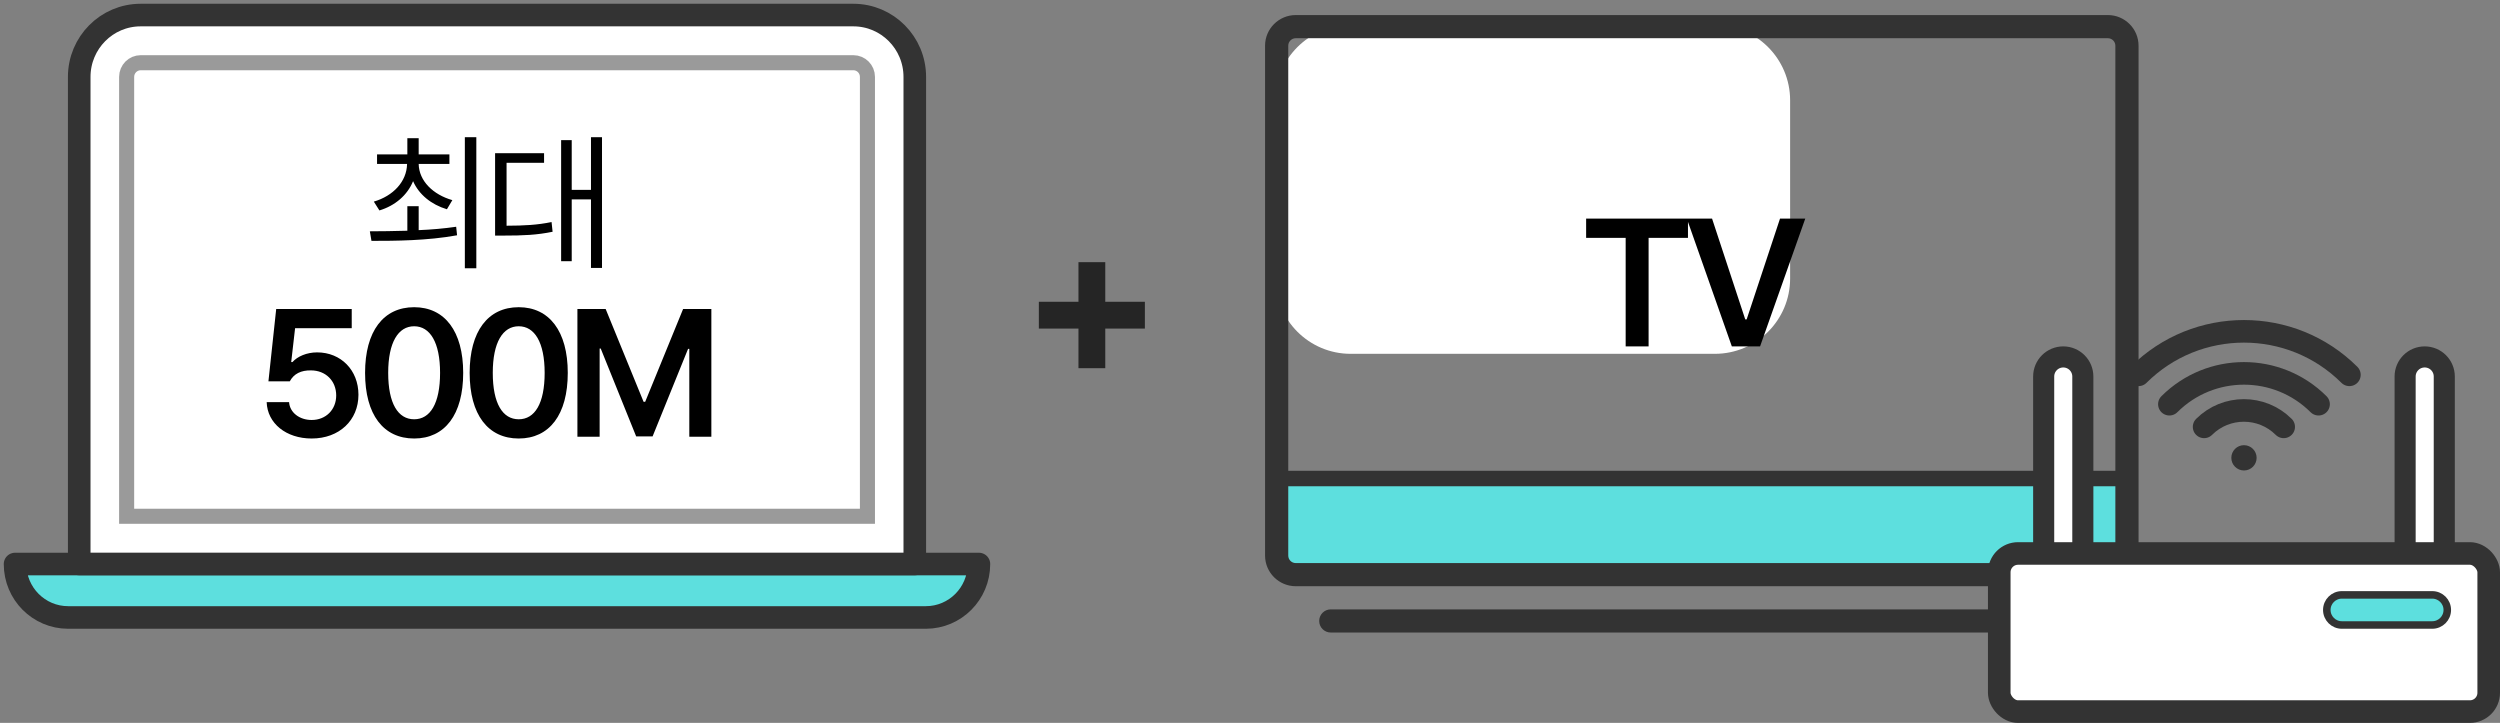 <svg width="166" height="48" viewBox="0 0 166 48" fill="none" xmlns="http://www.w3.org/2000/svg">
<rect x="0" y="0" width="166" height="48" fill="#808080" stroke="none"/>
<path d="M84.684 6.662C84.684 3.9 86.922 1.662 89.684 1.662H113.864C116.626 1.662 118.864 3.9 118.864 6.662V18.494C118.864 21.255 116.626 23.494 113.864 23.494H89.684C86.922 23.494 84.684 21.255 84.684 18.494V6.662Z" fill="white"/>
<path d="M140.986 38H85.013C84.731 38 84.5 36.65 84.5 35C84.5 33.35 84.731 32 85.013 32H140.986C141.269 32 141.5 33.35 141.5 35C141.5 36.65 141.269 38 140.986 38Z" fill="#5DDFDE"/>
<path d="M140.974 32.288H85.027C84.745 32.288 84.514 32.057 84.514 31.775C84.514 31.493 84.745 31.262 85.027 31.262H140.974C141.256 31.262 141.487 31.493 141.487 31.775C141.487 32.057 141.256 32.288 140.974 32.288Z" fill="#333333"/>
<path d="M139.962 38.925H114.54C114.114 38.925 113.77 38.582 113.77 38.156C113.77 37.731 114.114 37.388 114.54 37.388H139.962C140.234 37.388 140.46 37.167 140.46 36.89V3.035C140.46 2.763 140.239 2.538 139.962 2.538H86.038C85.766 2.538 85.54 2.758 85.54 3.035V36.89C85.54 37.162 85.76 37.388 86.038 37.388H118.646C119.072 37.388 119.416 37.731 119.416 38.156C119.416 38.582 119.072 38.925 118.646 38.925H86.038C84.914 38.925 84 38.013 84 36.89V3.035C84 1.912 84.914 1 86.038 1H139.962C141.086 1 142 1.912 142 3.035V36.89C142 38.013 141.086 38.925 139.962 38.925Z" fill="#333333"/>
<path d="M137.638 42H88.364C87.938 42 87.594 41.657 87.594 41.231C87.594 40.806 87.938 40.462 88.364 40.462H137.638C138.064 40.462 138.408 40.806 138.408 41.231C138.408 41.657 138.064 42 137.638 42Z" fill="#333333"/>
<path d="M105.319 15.793V14.516H112.081V15.793H109.467V23H107.944V15.793H105.319ZM113.681 14.516L115.884 21.207H115.978L118.193 14.516H119.869L116.869 23H114.994L112.005 14.516H113.681Z" fill="black"/>
<path d="M1 37.452H65C65 39.412 63.423 41 61.475 41H4.525C2.577 41 1 39.412 1 37.452Z" fill="#5DDFDE" stroke="#333333" stroke-width="1.5" stroke-linecap="round" stroke-linejoin="round"/>
<path d="M9.339 1H56.662C58.914 1 60.742 2.84 60.742 5.106V37.447H5.26V5.106C5.26 2.84 7.087 1 9.339 1Z" fill="white" stroke="#333333" stroke-width="1.5" stroke-linecap="round" stroke-linejoin="round"/>
<g style="mix-blend-mode:darken">
<path d="M57.598 5.106V34.282H8.409V5.106C8.409 4.586 8.828 4.164 9.345 4.164L56.662 4.164C57.179 4.164 57.598 4.586 57.598 5.106Z" stroke="#9A9A9A" stroke-miterlimit="10"/>
</g>
<path d="M71.61 24.448V17.408H73.39V24.448H71.61ZM68.98 21.818V20.038H76.02V21.818H68.98Z" fill="#252525"/>
<path d="M27.8 13.69V15.281C28.635 15.247 29.489 15.174 30.29 15.057L30.349 15.623C28.366 15.984 26.228 15.994 24.665 15.994L24.558 15.359C25.285 15.354 26.145 15.35 27.048 15.32V13.69H27.8ZM29.841 10.252V10.887H27.8C27.82 12.01 28.752 12.923 30.036 13.289L29.675 13.895C28.63 13.582 27.815 12.913 27.429 12.029C27.048 12.962 26.238 13.655 25.193 13.973L24.822 13.387C26.106 13.011 27.009 12.059 27.029 10.887H25.036V10.252H27.048V9.178H27.8V10.252H29.841ZM31.628 9.109V17.811H30.866V9.109H31.628ZM39.973 9.109V17.791H39.241V13.24H37.962V17.342H37.259V9.305H37.962V12.605H39.241V9.109H39.973ZM36.126 10.174V10.809H33.636V14.988C34.832 14.983 35.662 14.94 36.624 14.744L36.692 15.389C35.647 15.604 34.759 15.643 33.431 15.643H32.874V10.174H36.126ZM20.695 29.117C18.996 29.117 17.754 28.109 17.707 26.703H19.195C19.242 27.395 19.887 27.887 20.695 27.887C21.645 27.887 22.324 27.195 22.324 26.258C22.324 25.285 21.621 24.594 20.648 24.594C19.992 24.582 19.512 24.816 19.242 25.32H17.824L18.34 20.516H23.355V21.793H19.594L19.336 24.043H19.418C19.746 23.668 20.367 23.398 21.058 23.398C22.64 23.398 23.801 24.582 23.801 26.211C23.801 27.91 22.523 29.117 20.695 29.117ZM27.499 29.117C25.46 29.117 24.241 27.535 24.241 24.758C24.241 21.992 25.46 20.398 27.499 20.398C29.526 20.398 30.756 21.992 30.756 24.758C30.756 27.535 29.538 29.117 27.499 29.117ZM27.499 27.84C28.565 27.84 29.221 26.797 29.221 24.758C29.221 22.73 28.553 21.664 27.499 21.664C26.444 21.664 25.776 22.73 25.776 24.758C25.776 26.797 26.432 27.84 27.499 27.84ZM34.443 29.117C32.404 29.117 31.185 27.535 31.185 24.758C31.185 21.992 32.404 20.398 34.443 20.398C36.47 20.398 37.7 21.992 37.7 24.758C37.7 27.535 36.482 29.117 34.443 29.117ZM34.443 27.84C35.509 27.84 36.165 26.797 36.165 24.758C36.165 22.73 35.497 21.664 34.443 21.664C33.388 21.664 32.72 22.73 32.72 24.758C32.72 26.797 33.376 27.84 34.443 27.84ZM38.34 20.516H40.215L42.734 26.68H42.84L45.359 20.516H47.234V29H45.77V23.164H45.688L43.332 28.977H42.242L39.887 23.141H39.816V29H38.34V20.516Z" fill="black"/>
<path d="M135.7 25C135.7 24.282 136.282 23.7 137 23.7C137.718 23.7 138.3 24.282 138.3 25V36C138.3 36.718 137.718 37.3 137 37.3C136.282 37.3 135.7 36.718 135.7 36V25Z" fill="white"/>
<path d="M135.7 25C135.7 24.282 136.282 23.7 137 23.7C137.718 23.7 138.3 24.282 138.3 25V36C138.3 36.718 137.718 37.3 137 37.3C136.282 37.3 135.7 36.718 135.7 36V25Z" fill="white"/>
<path d="M135.7 25C135.7 24.282 136.282 23.7 137 23.7C137.718 23.7 138.3 24.282 138.3 25V36C138.3 36.718 137.718 37.3 137 37.3C136.282 37.3 135.7 36.718 135.7 36V25Z" fill="white"/>
<path d="M135.7 25C135.7 24.282 136.282 23.7 137 23.7C137.718 23.7 138.3 24.282 138.3 25V36C138.3 36.718 137.718 37.3 137 37.3C136.282 37.3 135.7 36.718 135.7 36V25Z" stroke="#333333" stroke-width="1.4"/>
<path d="M159.7 25C159.7 24.282 160.282 23.7 161 23.7C161.718 23.7 162.3 24.282 162.3 25V36C162.3 36.718 161.718 37.3 161 37.3C160.282 37.3 159.7 36.718 159.7 36V25Z" fill="white"/>
<path d="M159.7 25C159.7 24.282 160.282 23.7 161 23.7C161.718 23.7 162.3 24.282 162.3 25V36C162.3 36.718 161.718 37.3 161 37.3C160.282 37.3 159.7 36.718 159.7 36V25Z" fill="white"/>
<path d="M159.7 25C159.7 24.282 160.282 23.7 161 23.7C161.718 23.7 162.3 24.282 162.3 25V36C162.3 36.718 161.718 37.3 161 37.3C160.282 37.3 159.7 36.718 159.7 36V25Z" fill="white"/>
<path d="M159.7 25C159.7 24.282 160.282 23.7 161 23.7C161.718 23.7 162.3 24.282 162.3 25V36C162.3 36.718 161.718 37.3 161 37.3C160.282 37.3 159.7 36.718 159.7 36V25Z" stroke="#333333" stroke-width="1.4"/>
<rect x="132.75" y="36.75" width="32.5" height="10.5" rx="1.25" fill="white" stroke="#333333" stroke-width="1.5"/>
<path d="M155.5 41.5C154.948 41.5 154.5 41.052 154.5 40.5C154.5 39.948 154.948 39.5 155.5 39.5H161.5C162.052 39.5 162.5 39.948 162.5 40.5C162.5 41.052 162.052 41.5 161.5 41.5H155.5Z" fill="#5DDFDE" stroke="#333333" stroke-width="0.5"/>
<path d="M149.84 30.4C149.84 29.936 149.464 29.56 149 29.56C148.536 29.56 148.16 29.936 148.16 30.4C148.16 30.864 148.536 31.24 149 31.24C149.464 31.24 149.84 30.864 149.84 30.4Z" fill="#333333"/>
<path d="M151.637 28.344C150.178 26.89 147.81 26.89 146.352 28.344" stroke="#333333" stroke-width="1.5" stroke-miterlimit="10" stroke-linecap="round"/>
<path d="M153.952 26.839C151.213 24.11 146.785 24.11 144.047 26.839" stroke="#333333" stroke-width="1.5" stroke-miterlimit="10" stroke-linecap="round"/>
<path d="M156 24.888C152.135 21.037 145.865 21.037 142 24.888" stroke="#333333" stroke-width="1.5" stroke-miterlimit="10" stroke-linecap="round"/>
</svg>

